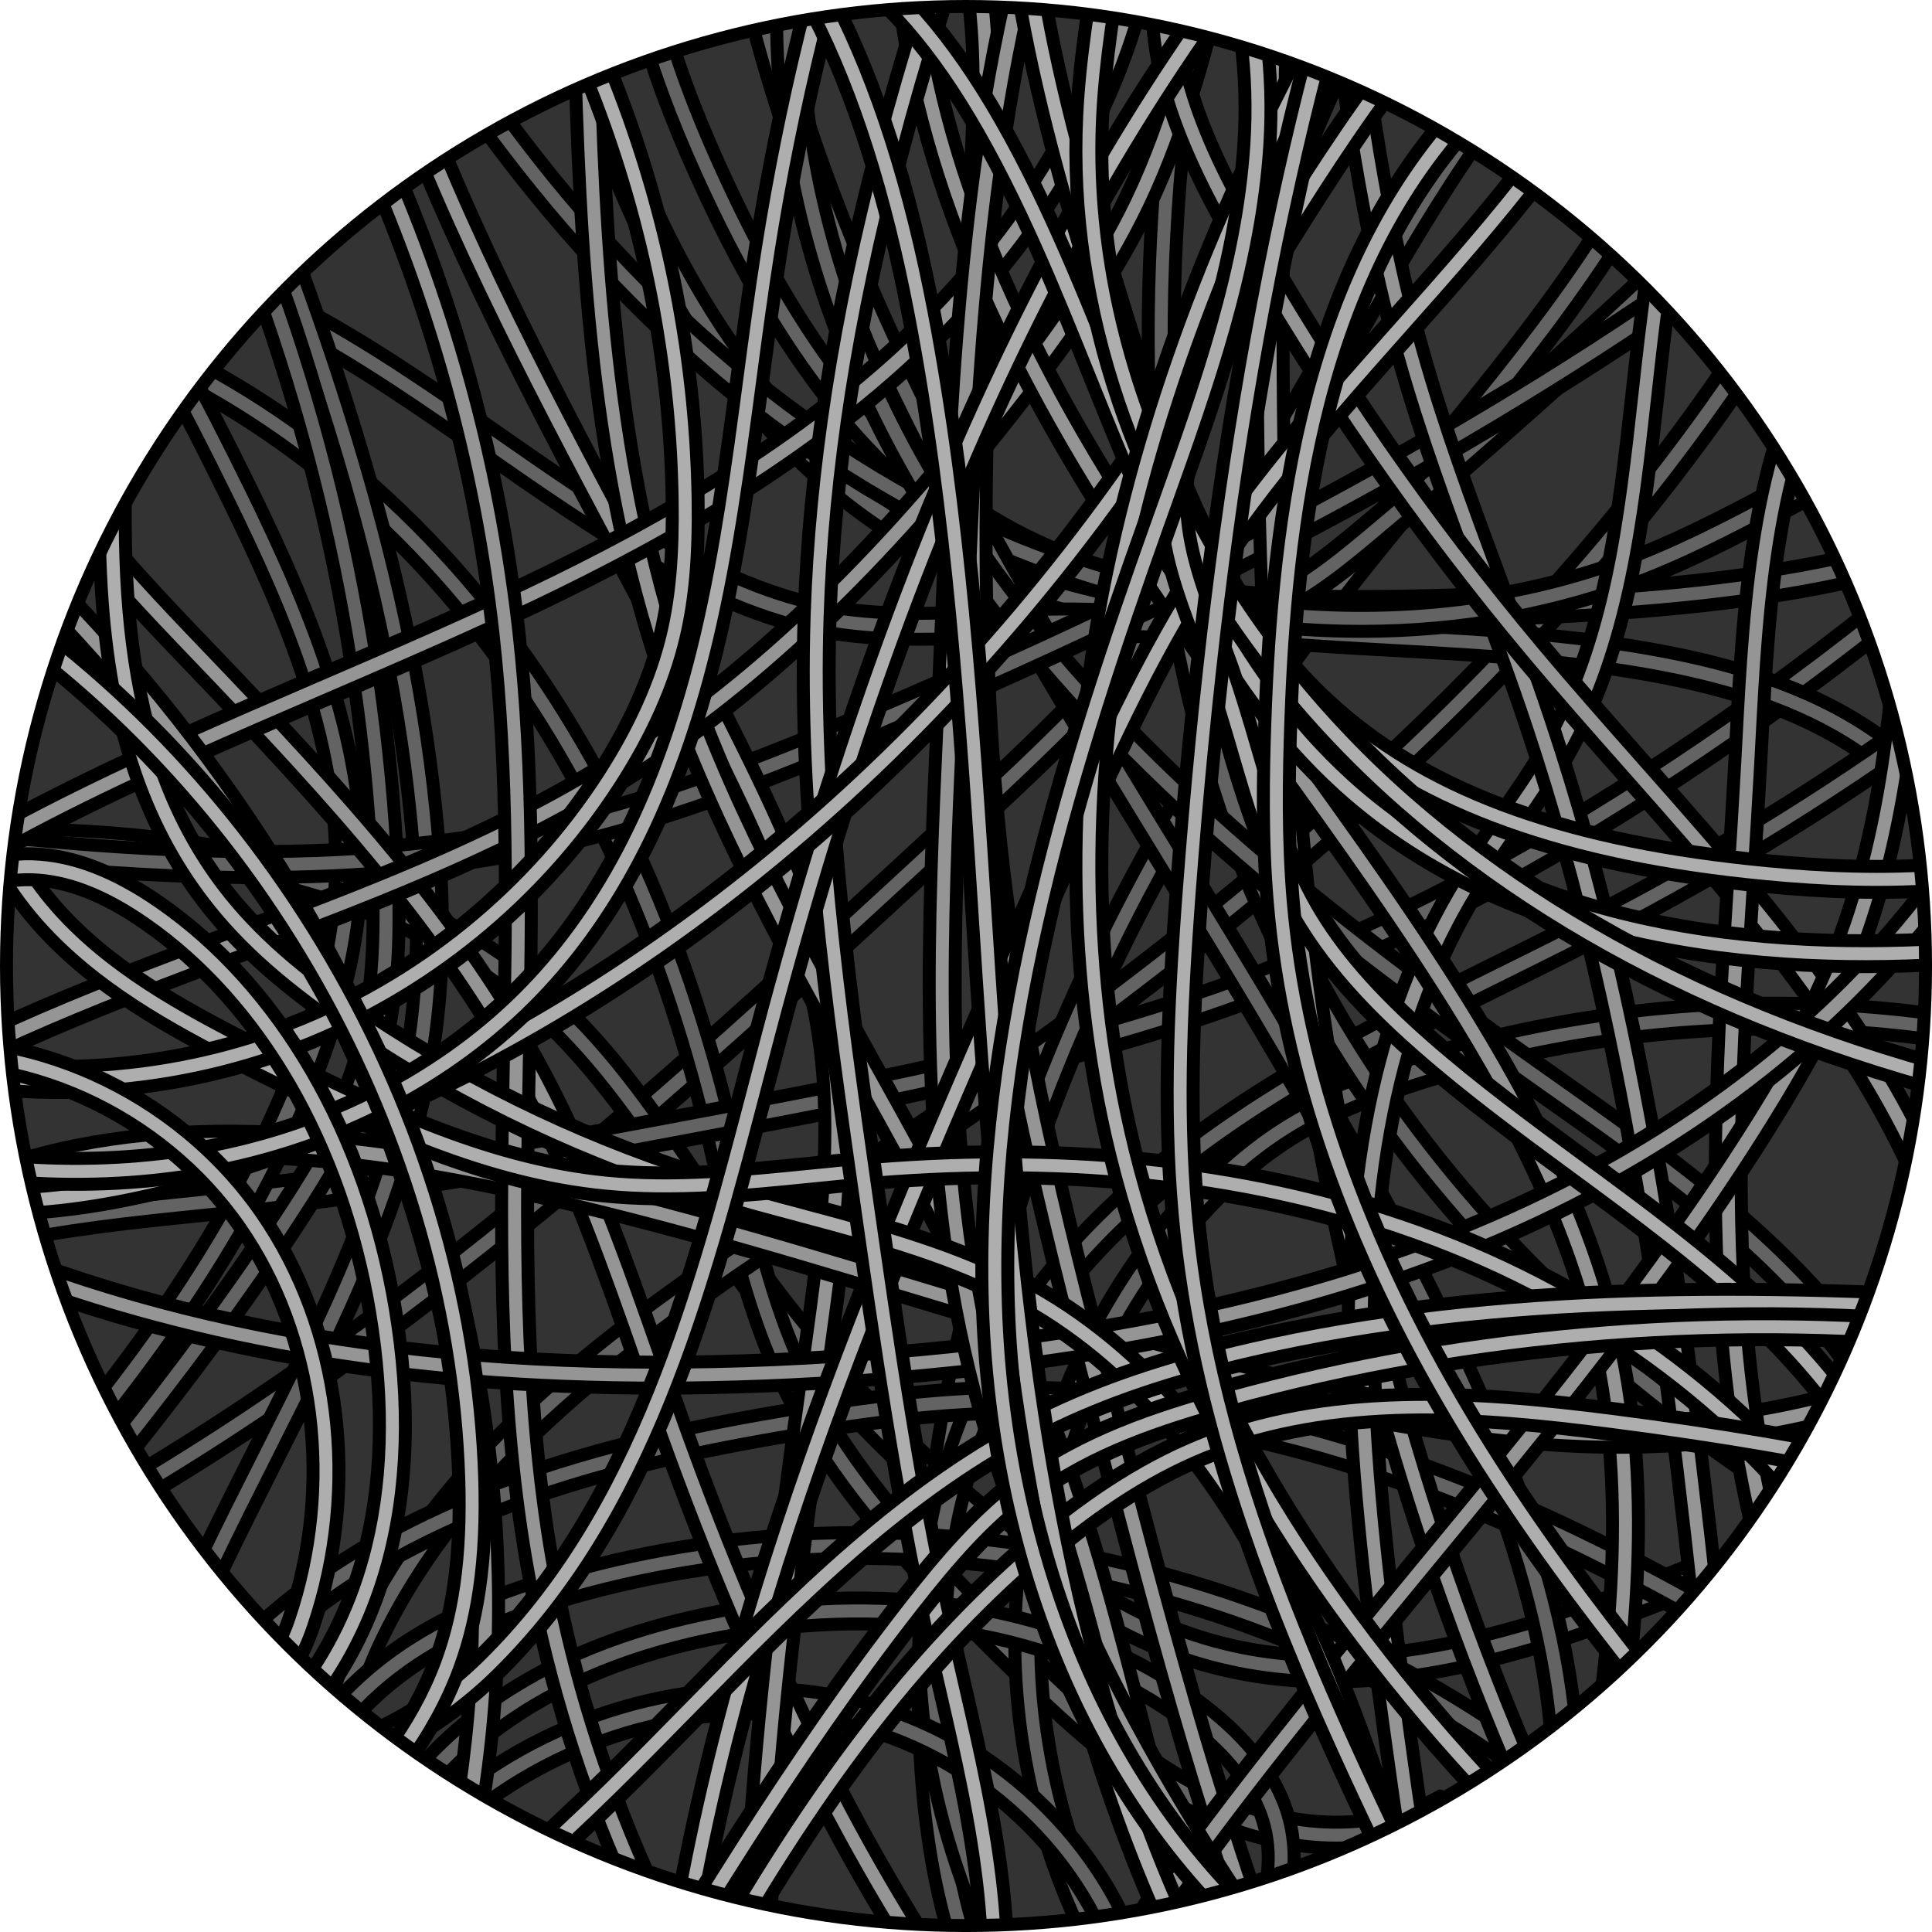 <?xml version="1.0" encoding="utf-8"?>
<!-- Created by: Science Figures, www.sciencefigures.org, Generator: Science Figures Editor -->
<svg version="1.1" id="Layer_1" xmlns="http://www.w3.org/2000/svg" xmlns:xlink="http://www.w3.org/1999/xlink" 
	 width="800px" height="800px" viewBox="0 0 149.005 149.005" enable-background="new 0 0 149.005 149.005"
	 xml:space="preserve">
<g>
	<circle fill="#333333" cx="74.503" cy="74.503" r="74.003"/>
	<g>
		<defs>
			<circle id="SVGID_1_" cx="74.503" cy="74.503" r="74.003"/>
		</defs>
		<clipPath id="SVGID_2_">
			<use xlink:href="#SVGID_1_"  overflow="visible"/>
		</clipPath>
		<g clip-path="url(#SVGID_2_)">
			<g>
				<path fill="#636363" stroke="#000000" stroke-linecap="round" stroke-linejoin="round" stroke-miterlimit="10" d="
					M3.575,119.789l-0.939-1.766c26.146-13.917,48.252-34.341,69.631-54.093c6.211-5.738,12.634-11.672,17.904-18.424
					c4.744-6.079,8.639-12.937,12.405-19.569c2.76-4.86,5.614-9.887,8.798-14.606c6.179-9.159,13.668-17.322,22.26-24.264
					l1.256,1.557C126.453-4.56,119.1,3.455,113.032,12.45c-3.141,4.655-5.976,9.647-8.717,14.475
					c-3.802,6.695-7.733,13.618-12.568,19.813c-5.37,6.881-11.854,12.87-18.123,18.662C52.152,85.237,29.949,105.751,3.575,119.789z
					"/>
				<path fill="#636363" stroke="#000000" stroke-linecap="round" stroke-linejoin="round" stroke-miterlimit="10" d="
					M102.568,129.72c-3.801,0-7.577-0.537-11.297-1.8c-4.238-1.438-8.393-3.818-13.47-7.716
					c-8.116-6.229-15.247-13.606-21.196-21.926c-1.323-1.85-2.607-3.775-3.85-5.637c-3.367-5.046-6.849-10.265-11.361-14.337
					c-7.802-7.04-19.156-11.121-33.746-12.131c-6.226-0.431-12.596-0.33-18.758-0.233c-6.038,0.094-12.282,0.194-18.429-0.204
					l0.129-1.996c6.068,0.393,12.272,0.296,18.269,0.2c6.202-0.098,12.615-0.199,18.928,0.237
					c15.047,1.042,26.805,5.295,34.947,12.643c4.698,4.239,8.25,9.563,11.686,14.711c1.232,1.849,2.508,3.76,3.813,5.583
					c5.834,8.159,12.828,15.395,20.787,21.504c4.896,3.758,8.873,6.043,12.895,7.407c12.99,4.409,26.994-0.591,40.227-6.089
					l0.768,1.848C123.026,125.89,112.71,129.72,102.568,129.72z"/>
				<path fill="#636363" stroke="#000000" stroke-linecap="round" stroke-linejoin="round" stroke-miterlimit="10" d="
					M103.088,142.534c-3.418,0-7.031-0.831-10.524-2.491c-5.745-2.731-10.382-7.077-15.419-12.059
					c-7.182-7.103-13.436-13.662-17.243-22.024c-2.24-4.92-3.473-10.241-4.664-15.388c-0.362-1.563-0.724-3.126-1.113-4.679
					c-3.742-14.912-9.789-27.66-17.974-37.889C26.917,36.464,14.765,28.221,1.932,24.793l0.516-1.932
					c13.243,3.537,25.767,12.022,35.266,23.894c8.364,10.455,14.539,23.459,18.351,38.652c0.393,1.564,0.758,3.139,1.122,4.714
					c1.17,5.051,2.379,10.272,4.536,15.011c3.666,8.052,9.791,14.47,16.829,21.431c4.905,4.851,9.41,9.077,14.872,11.674
					c6.233,2.964,12.834,3.069,17.654,0.284l1.002,1.73C109.445,141.774,106.356,142.534,103.088,142.534z"/>
				<path fill="#636363" stroke="#000000" stroke-linecap="round" stroke-linejoin="round" stroke-miterlimit="10" d="
					M-14.824,102.086l-1.154-1.633c9.083-6.427,20.483-7.59,31.508-8.715c1.339-0.137,2.672-0.272,3.996-0.418
					c11.367-1.246,22.809-3.399,33.873-5.481c14.4-2.712,29.291-5.516,43.209-10.759c10.427-3.928,20.901-9.412,32.021-16.765
					c12.325-8.149,23.877-17.582,34.334-28.034l1.414,1.414c-10.552,10.548-22.208,20.064-34.645,28.288
					c-11.247,7.437-21.852,12.987-32.42,16.968c-14.081,5.306-29.06,8.126-43.545,10.853c-11.101,2.09-22.58,4.251-34.024,5.505
					c-1.329,0.146-2.667,0.282-4.011,0.419C4.965,94.826-6.169,95.962-14.824,102.086z"/>
				<path fill="#636363" stroke="#000000" stroke-linecap="round" stroke-linejoin="round" stroke-miterlimit="10" d="
					M28.074,148.168c-5.306-6.221-3.754-15.64-0.532-22.381c7.37-15.424,22.168-25.191,36.479-34.638
					c1.035-0.684,2.067-1.365,3.094-2.046c35.494-23.567,58.705-46.604,73.045-72.497l1.75,0.969
					C127.407,43.76,103.992,67.019,68.22,90.77c-1.026,0.683-2.061,1.364-3.097,2.049c-14.083,9.296-28.646,18.908-35.776,33.831
					c-2.951,6.175-4.436,14.729,0.249,20.22L28.074,148.168z"/>
				<path fill="#636363" stroke="#000000" stroke-linecap="round" stroke-linejoin="round" stroke-miterlimit="10" d="
					M77.599,159.093c-4.495-7.048-6.648-15.914-6.776-27.903c-0.312-29.089,10.584-59.503,30.678-85.642
					c2.528-3.288,5.229-6.558,7.841-9.719c7.988-9.669,16.248-19.667,20.571-31.454l1.877,0.689
					c-4.44,12.107-12.811,22.239-20.906,32.038c-2.601,3.148-5.29,6.403-7.797,9.664c-19.822,25.785-30.57,55.759-30.264,84.401
					c0.124,11.599,2.177,20.13,6.462,26.849L77.599,159.093z"/>
				<path fill="#636363" stroke="#000000" stroke-linecap="round" stroke-linejoin="round" stroke-miterlimit="10" d="
					M154.121,74.611l-1.99-0.195c0.509-5.207-2.086-10.913-6.772-14.892c-3.837-3.259-9.013-5.55-15.824-7.005
					c-7.161-1.529-14.763-1.948-22.113-2.354c-12.419-0.685-25.262-1.393-36.314-7.495C54.223,33.35,46.389,14.054,42.791-0.493
					c-1.375-5.562-2.442-11.5-0.957-17.253l1.936,0.5c-1.374,5.322-0.349,10.967,0.963,16.272
					c3.502,14.16,11.089,32.922,27.341,41.895c10.652,5.881,22.701,6.545,35.458,7.248c7.427,0.409,15.107,0.832,22.421,2.396
					c7.143,1.525,12.605,3.958,16.701,7.435C151.831,62.397,154.693,68.761,154.121,74.611z"/>
				<path fill="#636363" stroke="#000000" stroke-linecap="round" stroke-linejoin="round" stroke-miterlimit="10" d="
					M105.084,48.006c-9.971,0-19.495-0.951-27.878-5.467c-9.039-4.869-16.541-13.93-22.937-27.702
					c-3.316-7.143-7.628-17.928-6.774-29.076l1.994,0.152c-0.817,10.682,3.372,21.143,6.595,28.082
					c6.292,13.552,13.306,22.062,22.071,26.782c9.949,5.361,21.804,5.477,34.084,5.102c17.037-0.514,33.498-1.616,47.616-9.368
					l0.963,1.754c-14.508,7.965-31.229,9.093-48.519,9.614C109.876,47.951,107.467,48.006,105.084,48.006z"/>
				<path fill="#636363" stroke="#000000" stroke-linecap="round" stroke-linejoin="round" stroke-miterlimit="10" d="
					M104.997,48.692c-12.319,0-25.135-3.447-36.777-10.169C52.231,29.292,38.503,14.458,27.418-5.568l1.75-0.969
					C40.074,13.167,53.549,27.744,69.22,36.791c18.369,10.604,39.706,12.842,57.08,5.986c4.08-1.611,8.069-3.759,11.927-5.835
					c6.438-3.466,13.096-7.05,20.464-8.315l0.338,1.971c-7.045,1.21-13.557,4.716-19.854,8.105
					c-3.909,2.104-7.951,4.28-12.141,5.934C120.152,47.355,112.67,48.692,104.997,48.692z"/>
				<path fill="#636363" stroke="#000000" stroke-linecap="round" stroke-linejoin="round" stroke-miterlimit="10" d="
					M70.792,49.305c-2.556,0-5.122-0.148-7.654-0.644c-5.266-1.029-10.03-3.545-13.156-5.347c-4.384-2.526-8.592-5.46-12.662-8.296
					c-4.803-3.347-9.77-6.808-14.999-9.576c-6.519-3.448-19.197-8.549-30.875-3.974l-0.73-1.861
					c12.424-4.874,25.721,0.457,32.541,4.067c5.338,2.825,10.354,6.321,15.207,9.703c4.035,2.812,8.208,5.72,12.517,8.204
					c4.772,2.75,8.758,4.376,12.543,5.116c4.208,0.823,8.643,0.629,12.931,0.44c2.109-0.094,4.297-0.183,6.44-0.166
					c0.941,0.01,1.889,0.042,2.837,0.073c3.52,0.122,7.156,0.241,10.425-0.859c3.167-1.065,5.877-3.207,8.84-5.69
					c12.709-10.65,25.061-22.021,36.712-33.795l1.422,1.406c-11.694,11.818-24.093,23.231-36.849,33.922
					c-3.121,2.615-5.989,4.876-9.486,6.054c-3.613,1.215-7.435,1.086-11.131,0.962c-0.933-0.031-1.865-0.063-2.791-0.072
					c-2.09-0.02-4.249,0.071-6.331,0.164C74.646,49.22,72.722,49.305,70.792,49.305z"/>
				<path fill="#636363" stroke="#000000" stroke-linecap="round" stroke-linejoin="round" stroke-miterlimit="10" d="
					M17.317,162.084c-6.122-5.563-9.428-14.131-8.629-22.363c0.424-4.362,1.896-8.425,3.282-11.823
					c2.211-5.428,4.91-10.778,7.521-15.952c5.229-10.367,10.638-21.087,12.152-32.629c0.645-4.925,0.641-10.22-0.016-16.663
					c-1.99-19.539-8.88-38.518-16.029-56.115l1.854-0.752c7.204,17.735,14.149,36.875,16.166,56.664
					c0.672,6.603,0.674,12.044,0.008,17.126c-1.559,11.879-7.044,22.754-12.35,33.271c-2.592,5.139-5.272,10.452-7.454,15.805
					c-1.33,3.266-2.744,7.157-3.144,11.263c-0.739,7.616,2.32,15.544,7.984,20.689L17.317,162.084z"/>
				<path fill="#636363" stroke="#000000" stroke-linecap="round" stroke-linejoin="round" stroke-miterlimit="10" d="
					M-4.357,129.542l-1.523-1.295c9.479-11.149,19.279-22.678,27.409-35.114c2.57-3.932,4.526-7.313,5.72-11.039
					c1.722-5.383,1.67-11.117,1.357-16.513c-1.127-19.492-6.14-39.123-14.495-56.772l1.809-0.855
					C24.383,25.832,29.46,45.72,30.602,65.466c0.324,5.588,0.372,11.544-1.449,17.237c-1.336,4.173-3.649,8.005-5.95,11.523
					C15.004,106.769,5.161,118.346-4.357,129.542z"/>
				<path fill="#636363" stroke="#000000" stroke-linecap="round" stroke-linejoin="round" stroke-miterlimit="10" d="
					M-0.681,120.338l-1.475-1.35C9.743,105.984,17.156,95.169,21.88,83.919c2.368-5.642,3.658-10.64,3.946-15.278
					c0.672-10.853-3.923-21.254-8.282-30.151C10.262,23.619,2.751,11.222-5.417,0.59l1.586-1.219
					c8.25,10.739,15.829,23.247,23.172,38.238c4.8,9.798,9.15,20.354,8.481,31.154c-0.302,4.867-1.643,10.077-4.099,15.929
					C18.908,96.164,11.381,107.158-0.681,120.338z"/>
				<path fill="#636363" stroke="#000000" stroke-linecap="round" stroke-linejoin="round" stroke-miterlimit="10" d="
					M87.031,155.424c-6.053-9.01-9.151-19.944-8.725-30.791c0.428-10.846,4.376-21.504,11.117-30.011
					c2.84-3.581,5.902-6.419,9.104-8.437c2.655-1.675,5.729-3.03,9.968-4.397c19.164-6.179,40.168-5.869,59.144,0.873l-0.67,1.885
					c-18.563-6.597-39.111-6.901-57.86-0.854c-4.071,1.313-7.006,2.604-9.515,4.185c-3.011,1.897-5.905,4.585-8.604,7.987
					c-6.48,8.177-10.275,18.422-10.687,28.847c-0.41,10.426,2.568,20.937,8.387,29.598L87.031,155.424z"/>
				<path fill="#636363" stroke="#000000" stroke-linecap="round" stroke-linejoin="round" stroke-miterlimit="10" d="
					M82.033,160.398c-5.796-8.478-9.495-17.783-10.698-26.912c-1.332-10.102,0.397-20.221,4.869-28.494
					c4.321-7.994,11.372-14.97,21.556-21.326c5.694-3.555,11.792-6.577,17.688-9.5c2.979-1.477,6.059-3.003,9.041-4.576
					c19.672-10.373,37.368-23.852,52.598-40.062l1.457,1.369c-15.381,16.371-33.254,29.984-53.121,40.462
					c-3.005,1.585-6.097,3.117-9.086,4.599c-5.854,2.901-11.906,5.901-17.519,9.405c-9.881,6.167-16.703,12.899-20.854,20.58
					c-4.273,7.906-5.923,17.595-4.646,27.281c1.163,8.819,4.747,17.825,10.366,26.045L82.033,160.398z"/>
				<path fill="#636363" stroke="#000000" stroke-linecap="round" stroke-linejoin="round" stroke-miterlimit="10" d="
					M119.89,149.986l-1.906-0.604c3.649-11.53,1.717-24.948-6.083-42.229c-6.386-14.146-14.646-27.65-22.635-40.71
					c-3.351-5.478-6.815-11.142-10.1-16.783c-9.541-16.389-20.879-38.223-23.898-61.787l1.984-0.254
					c2.973,23.208,14.196,44.809,23.643,61.035c3.273,5.623,6.731,11.277,10.077,16.745c8.021,13.112,16.313,26.671,22.751,40.932
					C121.737,124.088,123.697,137.959,119.89,149.986z"/>
				<path fill="#636363" stroke="#000000" stroke-linecap="round" stroke-linejoin="round" stroke-miterlimit="10" d="
					M172.338,132.552c-16.949-6.263-30.908-13.618-42.673-22.486C115.929,99.71,105.16,87.017,98.524,73.358
					c-7.782-16.017-11.034-35.229-9.666-57.106c0.738-11.813,2.634-21.101,5.967-29.227l1.85,0.758
					c-3.246,7.919-5.096,17.005-5.82,28.594c-1.347,21.528,1.839,40.405,9.469,56.106c6.499,13.377,17.063,25.82,30.546,35.985
					c11.607,8.75,25.399,16.014,42.163,22.207L172.338,132.552z"/>
				<path fill="#636363" stroke="#000000" stroke-linecap="round" stroke-linejoin="round" stroke-miterlimit="10" d="
					M150.366,130.774l-1.945-0.463c2.02-8.503-0.876-18.678-7.745-27.219c-5.88-7.309-13.793-12.891-21.445-18.288l-1.355-0.957
					c-15.66-11.069-33.358-24.383-45.193-42.333C59.836,22.029,56.428-0.321,63.565-18.275l1.859,0.738
					c-6.896,17.348-3.559,39.011,8.928,57.949c11.643,17.661,29.167,30.837,44.678,41.802l1.354,0.956
					c7.765,5.477,15.794,11.141,21.851,18.668C149.488,110.857,152.528,121.674,150.366,130.774z"/>
				<path fill="#636363" stroke="#000000" stroke-linecap="round" stroke-linejoin="round" stroke-miterlimit="10" d="
					M91.676,155.485l-0.699-1.873c2.476-0.925,4.589-2.977,5.797-5.629c1.209-2.652,1.371-5.594,0.444-8.069
					c-0.951-2.539-2.919-4.887-6.018-7.175c-8.672-6.41-21.057-8.87-33.97-6.753c-7.048,1.154-13.049,3.403-17.836,6.684
					c-5.59,3.83-9.521,9.111-11.07,14.872l-1.932-0.52c1.673-6.22,5.889-11.903,11.871-16.003
					c5.031-3.447,11.304-5.805,18.643-7.008c13.448-2.204,26.378,0.391,35.483,7.118c3.418,2.526,5.61,5.17,6.701,8.083
					c1.111,2.969,0.93,6.468-0.497,9.6S94.646,154.377,91.676,155.485z"/>
				<path fill="#636363" stroke="#000000" stroke-linecap="round" stroke-linejoin="round" stroke-miterlimit="10" d="
					M86.948,155.08c-1.824-10.049-9.99-18.785-20.319-21.738c-9.788-2.799-21.188-0.437-29.764,6.162
					c-2.411,1.855-4.634,4.71-3.637,7.157l-1.852,0.754c-1.207-2.962,0.389-6.512,4.27-9.497c9.067-6.977,21.152-9.468,31.531-6.5
					c11.046,3.158,19.782,12.523,21.739,23.305L86.948,155.08z"/>
				<path fill="#636363" stroke="#000000" stroke-linecap="round" stroke-linejoin="round" stroke-miterlimit="10" d="
					M133.96,170.454l-1.742-0.982c2.515-4.465,2.555-10.457,0.106-16.028c-1.952-4.442-5.334-8.636-10.644-13.197
					c-20.781-17.854-51.232-24.53-77.576-17.001c-6.107,1.744-10.537,3.854-13.941,6.639c-3.891,3.184-7.07,7.729-10.007,14.306
					c-0.818,1.834-1.635,4.152-0.669,5.809l-1.729,1.008c-1.423-2.442-0.442-5.361,0.571-7.632
					c3.068-6.871,6.426-11.649,10.567-15.038c3.621-2.964,8.279-5.192,14.658-7.015c26.972-7.704,58.15-0.873,79.428,17.407
					c5.545,4.764,9.095,9.184,11.171,13.91C136.856,158.783,136.782,165.442,133.96,170.454z"/>
				<path fill="#636363" stroke="#000000" stroke-linecap="round" stroke-linejoin="round" stroke-miterlimit="10" d="
					M177.125,150.274c-8.943-1.223-16.63-6.36-24.063-11.329l-0.186-0.124c-10.741-7.179-23.316-15.324-36.628-21.136
					c-14.324-6.252-28.064-9.156-40.807-8.639c-4.877,0.199-9.685,0.903-13.743,1.566c-15.147,2.474-33.938,7.086-44.88,20.907
					c-2.255,2.849-4.104,7.112-1.896,9.752l-1.533,1.283c-2.979-3.562-0.859-8.839,1.861-12.276
					c11.368-14.36,30.622-19.108,46.126-21.641c4.118-0.672,9-1.387,13.983-1.59c13.063-0.543,27.084,2.429,41.689,8.804
					c13.462,5.877,26.125,14.079,36.938,21.307l0.186,0.124c7.245,4.842,14.736,9.85,23.224,11.009L177.125,150.274z"/>
				<path fill="#636363" stroke="#000000" stroke-linecap="round" stroke-linejoin="round" stroke-miterlimit="10" d="
					M19.729,67.679c-12.104,0-24.287-1.563-36.225-3.094c-4.212-0.541-8.568-1.1-12.83-1.576l0.223-1.988
					c4.278,0.479,8.642,1.039,12.862,1.58c19.454,2.496,39.569,5.077,58.736,0.755c8.064-1.819,15.771-4.771,24.857-8.646
					c28.64-12.209,50.91-24.59,70.089-38.965c9.116-6.833,16.537-13.437,22.686-20.189l1.479,1.346
					c-6.234,6.848-13.746,13.534-22.965,20.443c-19.31,14.475-41.713,26.932-70.503,39.205c-9.188,3.916-16.99,6.904-25.203,8.757
					C35.292,67.03,27.526,67.679,19.729,67.679z"/>
			</g>
			<path fill="#959595" stroke="#000000" stroke-linecap="round" stroke-linejoin="round" stroke-miterlimit="10" d="M97.919,154.96
				l-0.185-0.487c-5.625-14.922-9.742-30.768-13.374-44.749c-3.274-12.604-6.985-26.89-8.77-41.047
				c-2.34-18.578-1.526-37.223-0.739-55.254c0.282-6.473,0.574-13.166-1.45-19.361l1.9-0.621c2.139,6.541,1.824,13.729,1.548,20.07
				c-0.783,17.947-1.594,36.507,0.726,54.916c1.768,14.029,5.462,28.249,8.721,40.795c3.619,13.932,7.722,29.724,13.309,44.544
				l0.184,0.485L97.919,154.96z"/>
			<path fill="#959595" stroke="#000000" stroke-linecap="round" stroke-linejoin="round" stroke-miterlimit="10" d="
				M75.403,158.815c-9.509-12.938-17.29-28.281-24.488-48.286c-0.629-1.749-1.244-3.506-1.859-5.263
				c-2.51-7.165-5.104-14.573-8.685-21.355c-6.228-11.796-15.334-21.73-25.723-32.572C7.484,43.863-0.635,35.39-3.306,24.635
				l1.941-0.482C1.178,34.391,9.102,42.66,16.092,49.956c10.495,10.951,19.699,20.996,26.049,33.021
				c3.649,6.914,6.27,14.394,8.803,21.628c0.613,1.752,1.227,3.503,1.854,5.246c7.13,19.818,14.825,35.001,24.217,47.78
				L75.403,158.815z"/>
			<path fill="#959595" stroke="#000000" stroke-linecap="round" stroke-linejoin="round" stroke-miterlimit="10" d="
				M57.499,166.164c-1.07-21.14,1.804-42.049,4.584-62.269c1.098-7.984,2.232-16.241,0.997-24.268
				c-1.197-7.774-4.615-15.114-7.724-21.383c-2.646-5.332-5.491-10.695-8.243-15.882c-6.886-12.976-14.005-26.394-18.67-40.601
				l1.9-0.623c4.611,14.043,11.69,27.385,18.536,40.286c2.759,5.199,5.61,10.574,8.268,15.931
				c3.176,6.403,6.668,13.909,7.909,21.967c1.28,8.315,0.125,16.718-0.993,24.844c-2.767,20.129-5.627,40.943-4.566,61.896
				L57.499,166.164z"/>
			<path fill="#959595" stroke="#000000" stroke-linecap="round" stroke-linejoin="round" stroke-miterlimit="10" d="
				M123.396,151.687c-10.566-20.478-17.965-42.363-21.989-65.05c-5.136-28.951-4.648-58.51-4.178-87.095l2,0.033
				c-0.47,28.49-0.955,57.95,4.146,86.712c3.99,22.488,11.324,44.184,21.798,64.481L123.396,151.687z"/>
			<path fill="#959595" stroke="#000000" stroke-linecap="round" stroke-linejoin="round" stroke-miterlimit="10" d="
				M112.015,153.559c-3.21-5.146-4.078-11.373-4.844-16.867c-1.288-9.235-2.62-18.786-3.058-28.296
				c-0.787-17.114,1.889-30.408,8.183-40.64c0.978-1.59,2.061-3.13,3.108-4.62c1.303-1.854,2.649-3.77,3.77-5.753
				c4.603-8.147,5.624-17.366,6.706-27.127c0.604-5.455,1.229-11.096,2.543-16.477l1.943,0.475
				c-1.284,5.256-1.901,10.831-2.499,16.222c-1.056,9.531-2.148,19.387-6.951,27.892c-1.169,2.068-2.545,4.026-3.876,5.919
				c-1.03,1.465-2.096,2.98-3.041,4.518c-6.076,9.879-8.656,22.8-7.888,39.5c0.433,9.417,1.759,18.921,3.04,28.112
				c0.738,5.296,1.575,11.298,4.561,16.084L112.015,153.559z"/>
			<path fill="#959595" stroke="#000000" stroke-linecap="round" stroke-linejoin="round" stroke-miterlimit="10" d="
				M131.471,132.455c-2.715-25.408-5.522-51.682-13.745-76.322c-1.229-3.679-2.6-7.386-3.927-10.972
				c-2.112-5.709-4.297-11.611-5.973-17.59c-3.242-11.565-4.657-23.645-6.026-35.327l1.986-0.232
				c1.36,11.605,2.766,23.605,5.966,35.021c1.654,5.899,3.824,11.764,5.923,17.435c1.332,3.601,2.71,7.323,3.947,11.033
				c8.292,24.846,11.111,51.229,13.837,76.742L131.471,132.455z"/>
			<path fill="#959595" stroke="#000000" stroke-linecap="round" stroke-linejoin="round" stroke-miterlimit="10" d="
				M94.433,160.527c-3.44-8.457-5.724-17.434-7.933-26.113c-2.018-7.931-4.104-16.132-7.061-23.864
				c-3.627-9.483-8.678-18.569-13.563-27.356C60.08,72.765,54.086,61.984,50.389,50.409c-5.353-16.752-5.786-34.497-6.206-51.658
				l2-0.049c0.416,17.02,0.846,34.619,6.11,51.098c3.638,11.386,9.583,22.08,15.332,32.422c4.919,8.848,10.005,17.997,13.682,27.613
				c2.999,7.842,5.1,16.1,7.132,24.086c2.191,8.614,4.458,17.522,7.847,25.853L94.433,160.527z"/>
			<path fill="#959595" stroke="#000000" stroke-linecap="round" stroke-linejoin="round" stroke-miterlimit="10" d="
				M-13.813,89.051l-1.146-1.639c9.972-6.975,21.545-11.322,32.737-15.526c9.661-3.629,19.651-7.381,28.515-12.8
				c10.85-6.632,20.803-16.068,31.322-29.697c3.109-4.028,6.633-8.864,9.184-14.188c2.987-6.232,4.652-13.107,6.263-19.756
				l1.943,0.471c-1.634,6.749-3.324,13.729-6.403,20.15c-2.631,5.49-6.229,10.434-9.402,14.545
				C68.524,44.44,58.399,54.03,47.335,60.794C38.31,66.31,28.229,70.097,18.48,73.759C7.404,77.92-4.049,82.221-13.813,89.051z"/>
			<path fill="#959595" stroke="#000000" stroke-linecap="round" stroke-linejoin="round" stroke-miterlimit="10" d="M-16.29,81.155
				l-1.789-0.896c4.485-8.951,13.739-14.556,21.3-18.438c6.927-3.558,14.184-6.682,21.202-9.704
				c4.148-1.786,8.438-3.633,12.606-5.547c9.33-4.284,21.307-10.336,31.181-19.185c6.968-6.244,15.854-16.613,18.614-30.552
				l1.961,0.389c-2.867,14.479-12.046,25.205-19.241,31.653c-10.072,9.026-22.222,15.169-31.681,19.513
				c-4.188,1.923-8.49,3.774-12.649,5.565c-6.987,3.009-14.213,6.12-21.079,9.646C-3.608,67.575-12.09,72.77-16.29,81.155z"/>
			<path fill="#959595" stroke="#000000" stroke-linecap="round" stroke-linejoin="round" stroke-miterlimit="10" d="
				M123.165,145.541l-1.971-0.344c2.222-12.732,4.739-27.164,1.918-40.652c-1.622-7.755-5.075-15.784-10.867-25.27
				c-4.4-7.208-9.441-14.188-14.317-20.938c-4.501-6.23-9.155-12.673-13.315-19.306C74.063,22.212,68.929,7.116,68.913-7.117
				l2-0.002c0.015,13.846,5.051,28.595,15.395,45.088c4.124,6.577,8.759,12.993,13.241,19.197
				c4.898,6.78,9.963,13.792,14.403,21.065c5.914,9.688,9.447,17.918,11.117,25.902C127.97,117.999,125.417,132.63,123.165,145.541z
				"/>
			<path fill="#959595" stroke="#000000" stroke-linecap="round" stroke-linejoin="round" stroke-miterlimit="10" d="
				M152.81,122.817l-1.916-0.576c4.716-15.664-2.579-31.154-7.348-38.994c-5.154-8.473-11.881-16.075-18.386-23.429
				c-2.552-2.884-5.19-5.865-7.704-8.865c-8.473-10.113-16.062-21.062-22.554-32.545c-4.029-7.125-7.795-15.489-5.173-23.506
				l1.9,0.621c-2.38,7.278,1.198,15.155,5.013,21.9c6.434,11.377,13.951,22.226,22.347,32.244c2.496,2.979,5.126,5.951,7.668,8.825
				c6.563,7.419,13.351,15.09,18.598,23.715C150.196,90.332,157.748,106.41,152.81,122.817z"/>
			<path fill="#959595" stroke="#000000" stroke-linecap="round" stroke-linejoin="round" stroke-miterlimit="10" d="
				M124.901,111.621c-5.407,0-11.284-0.602-18.122-1.843c-12.318-2.236-24.49-5.913-36.263-9.47
				c-11.546-3.487-23.485-7.094-35.505-9.317c-17.714-3.278-31.258-1.957-41.404,4.037l-1.018-1.723
				c10.581-6.25,24.576-7.65,42.785-4.281c12.129,2.243,24.122,5.866,35.72,9.37c11.719,3.539,23.836,7.2,36.042,9.415
				c8.68,1.576,15.757,2.107,22.286,1.661c16.648-1.127,32.424-9.042,43.28-21.716l1.52,1.301
				c-11.204,13.079-27.484,21.247-44.665,22.411C128.038,111.569,126.49,111.621,124.901,111.621z"/>
			<path fill="#959595" stroke="#000000" stroke-linecap="round" stroke-linejoin="round" stroke-miterlimit="10" d="
				M35.145,148.858l-1.928-0.531c5.074-18.392,4.158-39.086-2.58-58.271C24.334,72.109,12.989,55.253-2.17,41.309l1.354-1.473
				c15.4,14.165,26.929,31.302,33.34,49.558C39.396,108.96,40.327,130.078,35.145,148.858z"/>
			<path fill="#959595" stroke="#000000" stroke-linecap="round" stroke-linejoin="round" stroke-miterlimit="10" d="
				M59.167,164.304c-9.418-12.892-15.837-28.021-18.563-43.754c-2.248-12.979-2.007-26.352-1.772-39.283
				c0.193-10.674,0.393-21.711-0.815-32.433c-1.462-12.979-4.95-25.586-10.368-37.47l-0.242-0.529
				c-0.921-2.008-1.873-4.083-2.234-6.354l1.975-0.314c0.319,2,1.213,3.949,2.078,5.834l0.244,0.533
				c5.505,12.077,9.05,24.887,10.536,38.075c1.222,10.853,1.021,21.956,0.827,32.693c-0.232,12.839-0.473,26.114,1.743,38.905
				c2.674,15.431,8.971,30.271,18.208,42.916L59.167,164.304z"/>
			<path fill="#959595" stroke="#000000" stroke-linecap="round" stroke-linejoin="round" stroke-miterlimit="10" d="
				M144.433,140.074c-6.879-10.392-10.871-23.78-11.867-39.794c-0.679-10.908,0.021-21.98,0.699-32.688
				c0.188-2.956,0.374-5.912,0.533-8.867l0.08-1.488c0.605-11.448,1.232-23.286,7.475-32.933l1.68,1.086
				c-5.953,9.198-6.565,20.766-7.157,31.952l-0.079,1.49c-0.16,2.962-0.348,5.924-0.535,8.887
				c-0.674,10.646-1.37,21.654-0.699,32.437c0.974,15.66,4.856,28.72,11.539,38.815L144.433,140.074z"/>
			<path fill="#959595" stroke="#000000" stroke-linecap="round" stroke-linejoin="round" stroke-miterlimit="10" d="
				M85.312,160.413l-2-0.057c0.188-6.64,4.067-12.479,7.689-17.433c5.684-7.771,11.912-15.323,17.935-22.627
				c9.061-10.985,18.429-22.345,26.052-34.602c2.914-4.685,4.858-8.378,6.304-11.974c3.768-9.373,4.656-19.697,5.193-28.638
				l1.996,0.119c-0.546,9.099-1.454,19.612-5.334,29.265c-1.49,3.708-3.482,7.496-6.46,12.284
				c-7.694,12.37-17.106,23.781-26.208,34.818c-6.005,7.281-12.214,14.811-17.862,22.534
				C89.171,148.814,85.481,154.346,85.312,160.413z"/>
			<path fill="#959595" stroke="#000000" stroke-linecap="round" stroke-linejoin="round" stroke-miterlimit="10" d="
				M50.827,107.059c-19.815,0-37.032-3.015-52.292-9.123l0.744-1.857c19.057,7.631,41.265,10.354,67.905,8.338
				c21.503-1.631,38.924-5.959,53.258-13.231c17.794-9.028,30.933-22.825,36.996-38.848l1.871,0.707
				c-6.241,16.491-19.723,30.67-37.963,39.924c-14.573,7.395-32.24,11.791-54.012,13.442
				C61.64,106.842,56.139,107.059,50.827,107.059z"/>
			<path fill="#959595" stroke="#000000" stroke-linecap="round" stroke-linejoin="round" stroke-miterlimit="10" d="
				M112.737,166.532c-6.244-1.808-10.521-7.264-14.04-12.235c-13.429-18.979-21.263-35.412-24.656-51.718
				c-3.192-15.343-2.473-31.296-1.777-46.723l0.361-8.325c0.806-19.237,1.639-39.13,7.574-57.718l1.904,0.607
				c-5.853,18.333-6.68,38.089-7.48,57.194l-0.361,8.332C73.572,71.25,72.858,87.074,76,102.171
				c3.335,16.028,11.065,32.225,24.33,50.971c3.323,4.695,7.339,9.842,12.964,11.469L112.737,166.532z"/>
			<g>
				<path fill="#AEAEAE" stroke="#000000" stroke-linecap="round" stroke-linejoin="round" stroke-miterlimit="10" d="
					M51.654,150.021l1.974,0.321C58.384,121.107,70.6,93.601,82.414,67c3.432-7.728,6.981-15.72,11.676-22.884
					c4.227-6.449,9.465-12.345,14.532-18.047c3.713-4.178,7.552-8.499,10.995-13.033c6.681-8.799,11.998-18.518,15.802-28.888
					l-1.878-0.688c-3.735,10.182-8.956,19.725-15.517,28.366c-3.396,4.473-7.209,8.764-10.896,12.914
					c-5.114,5.755-10.402,11.707-14.709,18.279c-4.785,7.3-8.367,15.367-11.831,23.168C68.721,92.904,56.45,120.531,51.654,150.021z
					"/>
				<path fill="#AEAEAE" stroke="#000000" stroke-linecap="round" stroke-linejoin="round" stroke-miterlimit="10" d="
					M10.372,59.501c1.224,3.598,2.949,7,5.342,10.115c2.727,3.549,6.318,6.716,11.643,10.267
					c8.511,5.678,17.792,10.053,27.584,13.006c2.177,0.657,4.414,1.253,6.576,1.829c5.861,1.563,11.923,3.178,17.232,6.139
					c9.178,5.119,16.698,14.554,22.353,28.041c2.413,5.755,4.369,11.818,6.262,17.683c1.856,5.747,3.772,11.69,6.128,17.381
					l1.848-0.765c-2.326-5.619-4.233-11.523-6.073-17.231c-1.905-5.903-3.874-12.007-6.32-17.843
					c-5.832-13.91-13.645-23.671-23.224-29.014c-5.526-3.083-11.71-4.731-17.691-6.325c-2.147-0.571-4.367-1.163-6.513-1.811
					c-9.603-2.895-18.706-7.187-27.053-12.754c-5.134-3.424-8.579-6.454-11.165-9.822C8.943,57.52,9.166,42.652,10.11,28.354
					l-1.996-0.132C7.409,38.9,7.105,49.899,10.372,59.501z"/>
				<path fill="#AEAEAE" stroke="#000000" stroke-linecap="round" stroke-linejoin="round" stroke-miterlimit="10" d="
					M-1.928,63.135c1.101,3.236,3.051,6.389,5.748,9.161c4.436,4.559,10.044,7.549,16.382,10.714
					c9.037,4.512,17.261,8.32,26.404,9.231c5.379,0.536,10.814-0.011,16.07-0.54c1.597-0.161,3.192-0.322,4.788-0.453
					c15.323-1.26,29.339,0.359,41.659,4.814c13.9,5.025,25.617,13.875,32.996,24.92l1.663-1.11
					c-7.614-11.398-19.68-20.522-33.978-25.692C97.211,89.63,82.911,87.972,67.3,89.256c-1.608,0.132-3.215,0.293-4.824,0.456
					c-5.158,0.519-10.491,1.056-15.672,0.54c-8.803-0.878-16.852-4.609-25.709-9.031c-6.172-3.082-11.624-5.985-15.841-10.32
					C0.44,65.955-1.785,59.74-0.701,54.279l-1.961-0.391C-3.256,56.872-2.98,60.042-1.928,63.135z"/>
				<path fill="#AEAEAE" stroke="#000000" stroke-linecap="round" stroke-linejoin="round" stroke-miterlimit="10" d="
					M74.34,161.739l1.918,0.567c3.159-10.669,0.589-21.836-1.897-32.636c-0.302-1.312-0.603-2.617-0.891-3.918
					c-2.481-11.163-4.127-22.688-5.72-33.834c-2.07-14.507-4.212-29.507-3.73-44.372c0.36-11.136,2.179-22.819,5.559-35.715
					c3.746-14.293,8.956-28.267,15.483-41.533l-1.794-0.883C76.68-17.198,71.424-3.098,67.644,11.325
					c-3.418,13.043-5.258,24.87-5.623,36.157c-0.488,15.04,1.666,30.128,3.75,44.72c1.597,11.182,3.248,22.746,5.746,33.984
					c0.29,1.305,0.592,2.616,0.895,3.932C74.84,140.666,77.35,151.572,74.34,161.739z"/>
				<path fill="#AEAEAE" stroke="#000000" stroke-linecap="round" stroke-linejoin="round" stroke-miterlimit="10" d="
					M16.897,135.967c7.598,3.02,16.015-1.483,21.36-6.704c12.228-11.945,16.71-29.1,21.044-45.69c0.314-1.2,0.627-2.397,0.941-3.588
					c10.881-41.193,25.214-70.586,45.11-92.501l-1.481-1.345C83.752,8.301,69.273,37.959,58.309,79.475
					c-0.316,1.192-0.628,2.39-0.942,3.592c-4.265,16.326-8.675,33.21-20.507,44.766c-4.895,4.783-12.515,8.943-19.223,6.276
					L16.897,135.967z"/>
				<path fill="#AEAEAE" stroke="#000000" stroke-linecap="round" stroke-linejoin="round" stroke-miterlimit="10" d="
					M-9.395,92.599c8.12,1.986,17.207,1.169,28.599-2.571c27.639-9.073,52.924-29.183,71.199-56.625
					c2.299-3.453,4.524-7.063,6.676-10.553c6.581-10.677,13.386-21.716,23.153-29.605l-1.257-1.555
					c-10.032,8.103-16.929,19.29-23.598,30.11c-2.143,3.476-4.358,7.07-6.638,10.494C70.711,59.365,45.795,79.194,18.58,88.128
					C7.56,91.746-1.178,92.55-8.919,90.657L-9.395,92.599z"/>
				<path fill="#AEAEAE" stroke="#000000" stroke-linecap="round" stroke-linejoin="round" stroke-miterlimit="10" d="M45.941-7.054
					l0.826,1.821c4.766-2.159,11.003-1.54,16.279,1.616c4.321,2.583,8.157,6.745,11.728,12.725
					c3.754,6.287,6.599,13.349,9.35,20.177c4.648,11.537,9.454,23.467,18.791,31.966c14.262,12.982,35.053,14.185,49.983,12.906
					c5.708-0.489,11.674-1.391,16.642-4.65l-1.097-1.671c-4.596,3.015-10.27,3.862-15.716,4.329
					c-14.534,1.245-34.739,0.105-48.468-12.392c-8.998-8.191-13.507-19.384-18.281-31.235C83.2,21.639,80.326,14.503,76.49,8.083
					C72.746,1.812,68.683-2.576,64.073-5.334C58.242-8.819,51.295-9.48,45.941-7.054z"/>
				<path fill="#AEAEAE" stroke="#000000" stroke-linecap="round" stroke-linejoin="round" stroke-miterlimit="10" d="
					M86.921,30.802c3.211,9.439,7.179,18.15,14.154,24.632c7.521,6.989,18.515,11.174,33.613,12.793
					c7.83,0.839,19.429,1.448,29.709-2.951l-0.786-1.839c-9.849,4.214-21.102,3.617-28.71,2.801
					c-14.856-1.592-25.171-5.492-32.463-12.27c-8.28-7.692-12.207-18.878-15.807-30.625C81.63,7.049,77.373-8.89,80.165-24.753
					L78.194-25.1c-2.868,16.3,1.449,32.493,6.524,49.03C85.43,26.248,86.154,28.547,86.921,30.802z"/>
				<path fill="#AEAEAE" stroke="#000000" stroke-linecap="round" stroke-linejoin="round" stroke-miterlimit="10" d="
					M86.299,31.106c3.968,11.663,11.358,22.685,21.471,31.543c13.889,12.164,32.354,20.383,54.883,24.428l0.354-1.969
					c-22.167-3.979-40.307-12.041-53.919-23.964C93.134,47.169,84.144,27.689,85.039,9.033c0.211-4.382,0.96-8.85,1.683-13.17
					c1.208-7.212,2.457-14.668,1.282-22.052l-1.975,0.315c1.123,7.059-0.099,14.353-1.28,21.406
					c-0.733,4.379-1.492,8.906-1.707,13.405C82.686,16.328,83.828,23.842,86.299,31.106z"/>
				<path fill="#AEAEAE" stroke="#000000" stroke-linecap="round" stroke-linejoin="round" stroke-miterlimit="10" d="
					M96.736,63.686c0.823,2.42,1.79,4.801,3.074,7.039c2.67,4.654,6.586,8.354,9.299,10.733c3.804,3.337,7.936,6.376,11.932,9.316
					c4.715,3.469,9.591,7.057,13.896,11.116c5.364,5.061,14.276,15.421,13.705,27.95l1.997,0.092
					c0.613-13.332-8.716-24.203-14.331-29.497c-4.394-4.144-9.319-7.767-14.084-11.272c-3.961-2.915-8.058-5.929-11.798-9.208
					c-4.14-3.633-6.963-6.882-8.883-10.227c-2.135-3.719-3.379-7.98-4.581-12.1c-0.591-2.027-1.211-4.127-1.917-6.151
					c-0.312-0.888-0.648-1.775-0.983-2.662c-1.249-3.293-2.533-6.697-2.544-10.146c-0.011-3.341,1.143-6.597,2.54-10.201
					c5.99-15.462,12.776-30.817,20.171-45.64l-1.789-0.893c-7.422,14.877-14.234,30.291-20.247,45.81
					c-1.471,3.797-2.687,7.24-2.676,10.931c0.014,3.812,1.366,7.388,2.674,10.848c0.33,0.873,0.66,1.746,0.967,2.619
					c0.692,1.972,1.301,4.046,1.884,6.047C95.575,60.01,96.114,61.859,96.736,63.686z"/>
				<path fill="#AEAEAE" stroke="#000000" stroke-linecap="round" stroke-linejoin="round" stroke-miterlimit="10" d="
					M7.187,150.633c7.238,4.004,16.414,4.374,23.951,0.967c3.993-1.806,7.365-4.509,10.136-6.915
					c4.427-3.841,8.623-8.12,12.68-12.257c8.131-8.29,16.537-16.862,26.977-22.013c4.455-2.196,9.469-3.898,15.78-5.352
					c19.139-4.408,39.325-3.998,58.288-2.897l0.115-1.997c-19.111-1.108-39.467-1.52-58.851,2.944
					c-6.467,1.49-11.619,3.241-16.216,5.508c-10.744,5.301-19.273,13.997-27.521,22.407c-4.03,4.109-8.197,8.358-12.562,12.147
					c-2.663,2.311-5.892,4.903-9.65,6.603c-6.972,3.153-15.463,2.809-22.159-0.896L7.187,150.633z"/>
				<path fill="#AEAEAE" stroke="#000000" stroke-linecap="round" stroke-linejoin="round" stroke-miterlimit="10" d="
					M44.976,160.672l1.717,1.025c7.503-12.564,15.26-25.556,24.416-37.258c2.894-3.7,5.466-6.641,8.609-8.97
					c4.542-3.364,9.987-5.161,15.196-6.603c18.817-5.211,39.016-6.787,58.416-4.561l0.227-1.988
					c-19.652-2.255-40.115-0.657-59.177,4.622c-5.395,1.493-11.049,3.366-15.852,6.923c-3.52,2.609-6.403,6.033-8.993,9.344
					C60.3,135.008,52.51,148.055,44.976,160.672z"/>
				<path fill="#AEAEAE" stroke="#000000" stroke-linecap="round" stroke-linejoin="round" stroke-miterlimit="10" d="
					M52.506,154.228l1.753,0.961c8.479-15.453,16.331-25.955,25.46-34.05c4.578-4.059,8.895-6.89,13.193-8.657
					c10.058-4.131,21.385-3.131,31.212-1.869c16.423,2.105,30.579,5.223,43.275,9.532l0.643-1.894
					c-12.824-4.352-27.106-7.499-43.664-9.622c-10.822-1.389-22.217-2.108-32.226,2.004c-4.511,1.853-9.011,4.8-13.76,9.01
					C69.082,127.896,61.098,138.563,52.506,154.228z"/>
				<path fill="#AEAEAE" stroke="#000000" stroke-linecap="round" stroke-linejoin="round" stroke-miterlimit="10" d="
					M-8.959,82.488c10.479,2.829,21.829,2.241,31.96-1.657c10.13-3.898,18.949-11.068,24.831-20.19
					c2.476-3.842,4.176-7.655,5.055-11.336c0.73-3.053,1.024-6.4,0.953-10.853c-0.322-20.133-7.38-39.918-19.874-55.711
					l-1.569,1.241C44.621-0.569,51.527,18.787,51.84,38.485c0.069,4.277-0.209,7.471-0.897,10.355
					c-0.827,3.461-2.439,7.067-4.791,10.717c-5.654,8.769-14.131,15.661-23.868,19.407c-9.738,3.746-20.649,4.312-30.722,1.592
					L-8.959,82.488z"/>
				<path fill="#AEAEAE" stroke="#000000" stroke-linecap="round" stroke-linejoin="round" stroke-miterlimit="10" d="
					M-12.058,88.821c9.892,2.757,19.894,3.262,28.924,1.461c9.992-1.992,19.015-6.888,25.408-13.786
					c6.177-6.666,10.51-15.587,13.248-27.275c1.531-6.536,2.429-13.282,3.297-19.806c0.439-3.295,0.892-6.703,1.421-10.033
					c3.485-21.964,10.546-43.059,20.988-62.697l-1.765-0.938C68.916-24.42,61.784-3.115,58.263,19.068
					c-0.533,3.355-0.988,6.776-1.427,10.083c-0.862,6.476-1.752,13.172-3.262,19.614c-2.656,11.341-6.833,19.968-12.767,26.371
					c-6.109,6.592-14.75,11.274-24.331,13.185c-8.724,1.739-18.404,1.247-27.996-1.426L-12.058,88.821z"/>
				<path fill="#AEAEAE" stroke="#000000" stroke-linecap="round" stroke-linejoin="round" stroke-miterlimit="10" d="
					M51.949-15.275l-1.212,1.591c9.62,7.329,15.762,19.415,19.327,38.035c2.919,15.244,3.935,31.042,4.917,46.319
					c0.412,6.408,0.838,13.034,1.399,19.538c1.629,18.894,4.922,43.274,16.014,64.283l1.769-0.934
					c-10.925-20.69-14.177-44.815-15.79-63.521c-0.559-6.482-0.985-13.097-1.396-19.494c-0.987-15.339-2.008-31.2-4.95-46.567
					C68.364,4.842,61.984-7.63,51.949-15.275z"/>
				<path fill="#AEAEAE" stroke="#000000" stroke-linecap="round" stroke-linejoin="round" stroke-miterlimit="10" d="M104.45-3.6
					C95.431,12.058,89.41,26.643,86.044,40.985c-3.93,16.747-4.084,33.392-0.445,48.136c4.268,17.288,14.062,34.134,29.111,50.071
					c8.126,8.606,15.525,14.531,23.286,18.643l0.937-1.766c-7.562-4.009-14.797-9.808-22.769-18.25
					c-14.81-15.683-24.44-32.228-28.623-49.176c-3.565-14.439-3.409-30.76,0.449-47.2c3.322-14.151,9.273-28.558,18.193-44.044
					L104.45-3.6z"/>
				<path fill="#AEAEAE" stroke="#000000" stroke-linecap="round" stroke-linejoin="round" stroke-miterlimit="10" d="M87.93-17.101
					l-1.325,1.498c6.545,5.792,10.033,15.779,9.33,26.717c-0.603,9.361-3.862,18.48-7.013,27.298l-0.558,1.563
					c-6.437,18.065-13.249,39.138-12.597,60.629c0.708,23.327,10.783,43.567,26.952,54.143l1.096-1.674
					c-15.623-10.219-25.361-29.855-26.048-52.529c-0.642-21.144,6.107-42.004,12.481-59.897l0.558-1.561
					c3.198-8.947,6.505-18.2,7.126-27.842C98.674-0.308,94.935-10.904,87.93-17.101z"/>
				<path fill="#AEAEAE" stroke="#000000" stroke-linecap="round" stroke-linejoin="round" stroke-miterlimit="10" d="
					M-10.513,78.111l1.998,0.059c0.078-2.642,1.34-5.303,3.462-7.301c2.122-1.999,4.854-3.1,7.496-3.019
					c2.71,0.083,5.566,1.19,8.731,3.386c8.861,6.145,15.179,17.078,17.333,29.985c1.177,7.044,0.98,13.45-0.583,19.038
					c-1.826,6.526-5.559,11.949-10.514,15.27l1.114,1.661c5.35-3.587,9.373-9.408,11.327-16.392
					c1.643-5.873,1.855-12.571,0.63-19.906c-2.244-13.442-8.865-24.847-18.167-31.3c-3.493-2.422-6.701-3.646-9.811-3.741
					c-3.168-0.096-6.423,1.203-8.928,3.562C-8.93,71.772-10.421,74.942-10.513,78.111z"/>
				<path fill="#AEAEAE" stroke="#000000" stroke-linecap="round" stroke-linejoin="round" stroke-miterlimit="10" d="
					M-8.607,82.456c10.101-1.509,21.002,3.408,27.124,12.236c5.802,8.365,7.237,19.919,3.752,30.162
					c-0.98,2.88-2.967,5.904-5.605,5.748l-0.117,1.996c3.193,0.189,6.04-2.465,7.616-7.101c3.685-10.831,2.151-23.075-4.001-31.945
					c-6.547-9.44-18.227-14.695-29.064-13.076L-8.607,82.456z"/>
				<path fill="#AEAEAE" stroke="#000000" stroke-linecap="round" stroke-linejoin="round" stroke-miterlimit="10" d="M-38.303,42.9
					l1.491,1.333c3.417-3.819,9.077-5.786,15.14-5.263c4.834,0.417,9.893,2.269,15.922,5.826
					C17.847,58.72,33.974,85.399,35.33,112.764c0.316,6.344-0.255,11.217-1.795,15.337c-1.761,4.709-5.041,9.183-10.321,14.081
					c-1.473,1.365-3.405,2.885-5.284,2.504l-0.397,1.961c2.77,0.56,5.218-1.308,7.041-2.999c5.517-5.118,8.959-9.835,10.834-14.847
					c1.64-4.383,2.249-9.51,1.92-16.136c-1.393-28.016-17.901-55.333-42.06-69.59c-6.296-3.715-11.623-5.653-16.767-6.096
					C-28.186,36.4-34.467,38.614-38.303,42.9z"/>
				<path fill="#AEAEAE" stroke="#000000" stroke-linecap="round" stroke-linejoin="round" stroke-miterlimit="10" d="
					M153.556,165.191c-2.349-8.716-8.421-15.687-14.294-22.429l-0.147-0.168c-8.485-9.742-18.162-21.181-25.618-33.646
					c-8.021-13.414-12.647-26.674-13.753-39.379c-0.422-4.863-0.334-9.721-0.192-13.831c0.529-15.339,2.717-34.564,15.036-47.172
					c2.539-2.599,6.533-4.975,9.432-3.12l1.078-1.684c-3.911-2.503-8.876,0.27-11.94,3.406c-12.8,13.1-15.063,32.801-15.605,48.501
					c-0.143,4.17-0.232,9.103,0.199,14.072c1.121,13.027,5.85,26.556,14.029,40.233c7.54,12.606,17.284,24.125,25.827,33.932
					l0.147,0.168c5.723,6.571,11.642,13.366,13.87,21.637L153.556,165.191z"/>
				<path fill="#AEAEAE" stroke="#000000" stroke-linecap="round" stroke-linejoin="round" stroke-miterlimit="10" d="
					M95.786,117.946c3.898,11.46,9.301,22.49,14.595,33.298c1.869,3.813,3.801,7.758,5.624,11.639l1.811-0.851
					c-1.832-3.896-3.767-7.847-5.638-11.668C103.549,132.75,94.628,114.538,92.547,95c-0.875-8.221-0.562-16.467,0.179-26.317
					c2.335-31.046,6.884-56.117,14.316-78.903c3.533-10.831,7.395-19.983,11.808-27.979l-1.75-0.966
					c-4.475,8.108-8.386,17.372-11.958,28.325c-7.485,22.942-12.063,48.164-14.41,79.373c-0.748,9.96-1.065,18.309-0.173,26.681
					C91.388,103.003,93.275,110.564,95.786,117.946z"/>
			</g>
		</g>
	</g>
	<circle fill="none" stroke="#000000" stroke-miterlimit="10" cx="74.503" cy="74.503" r="74.003"/>
</g>
</svg>